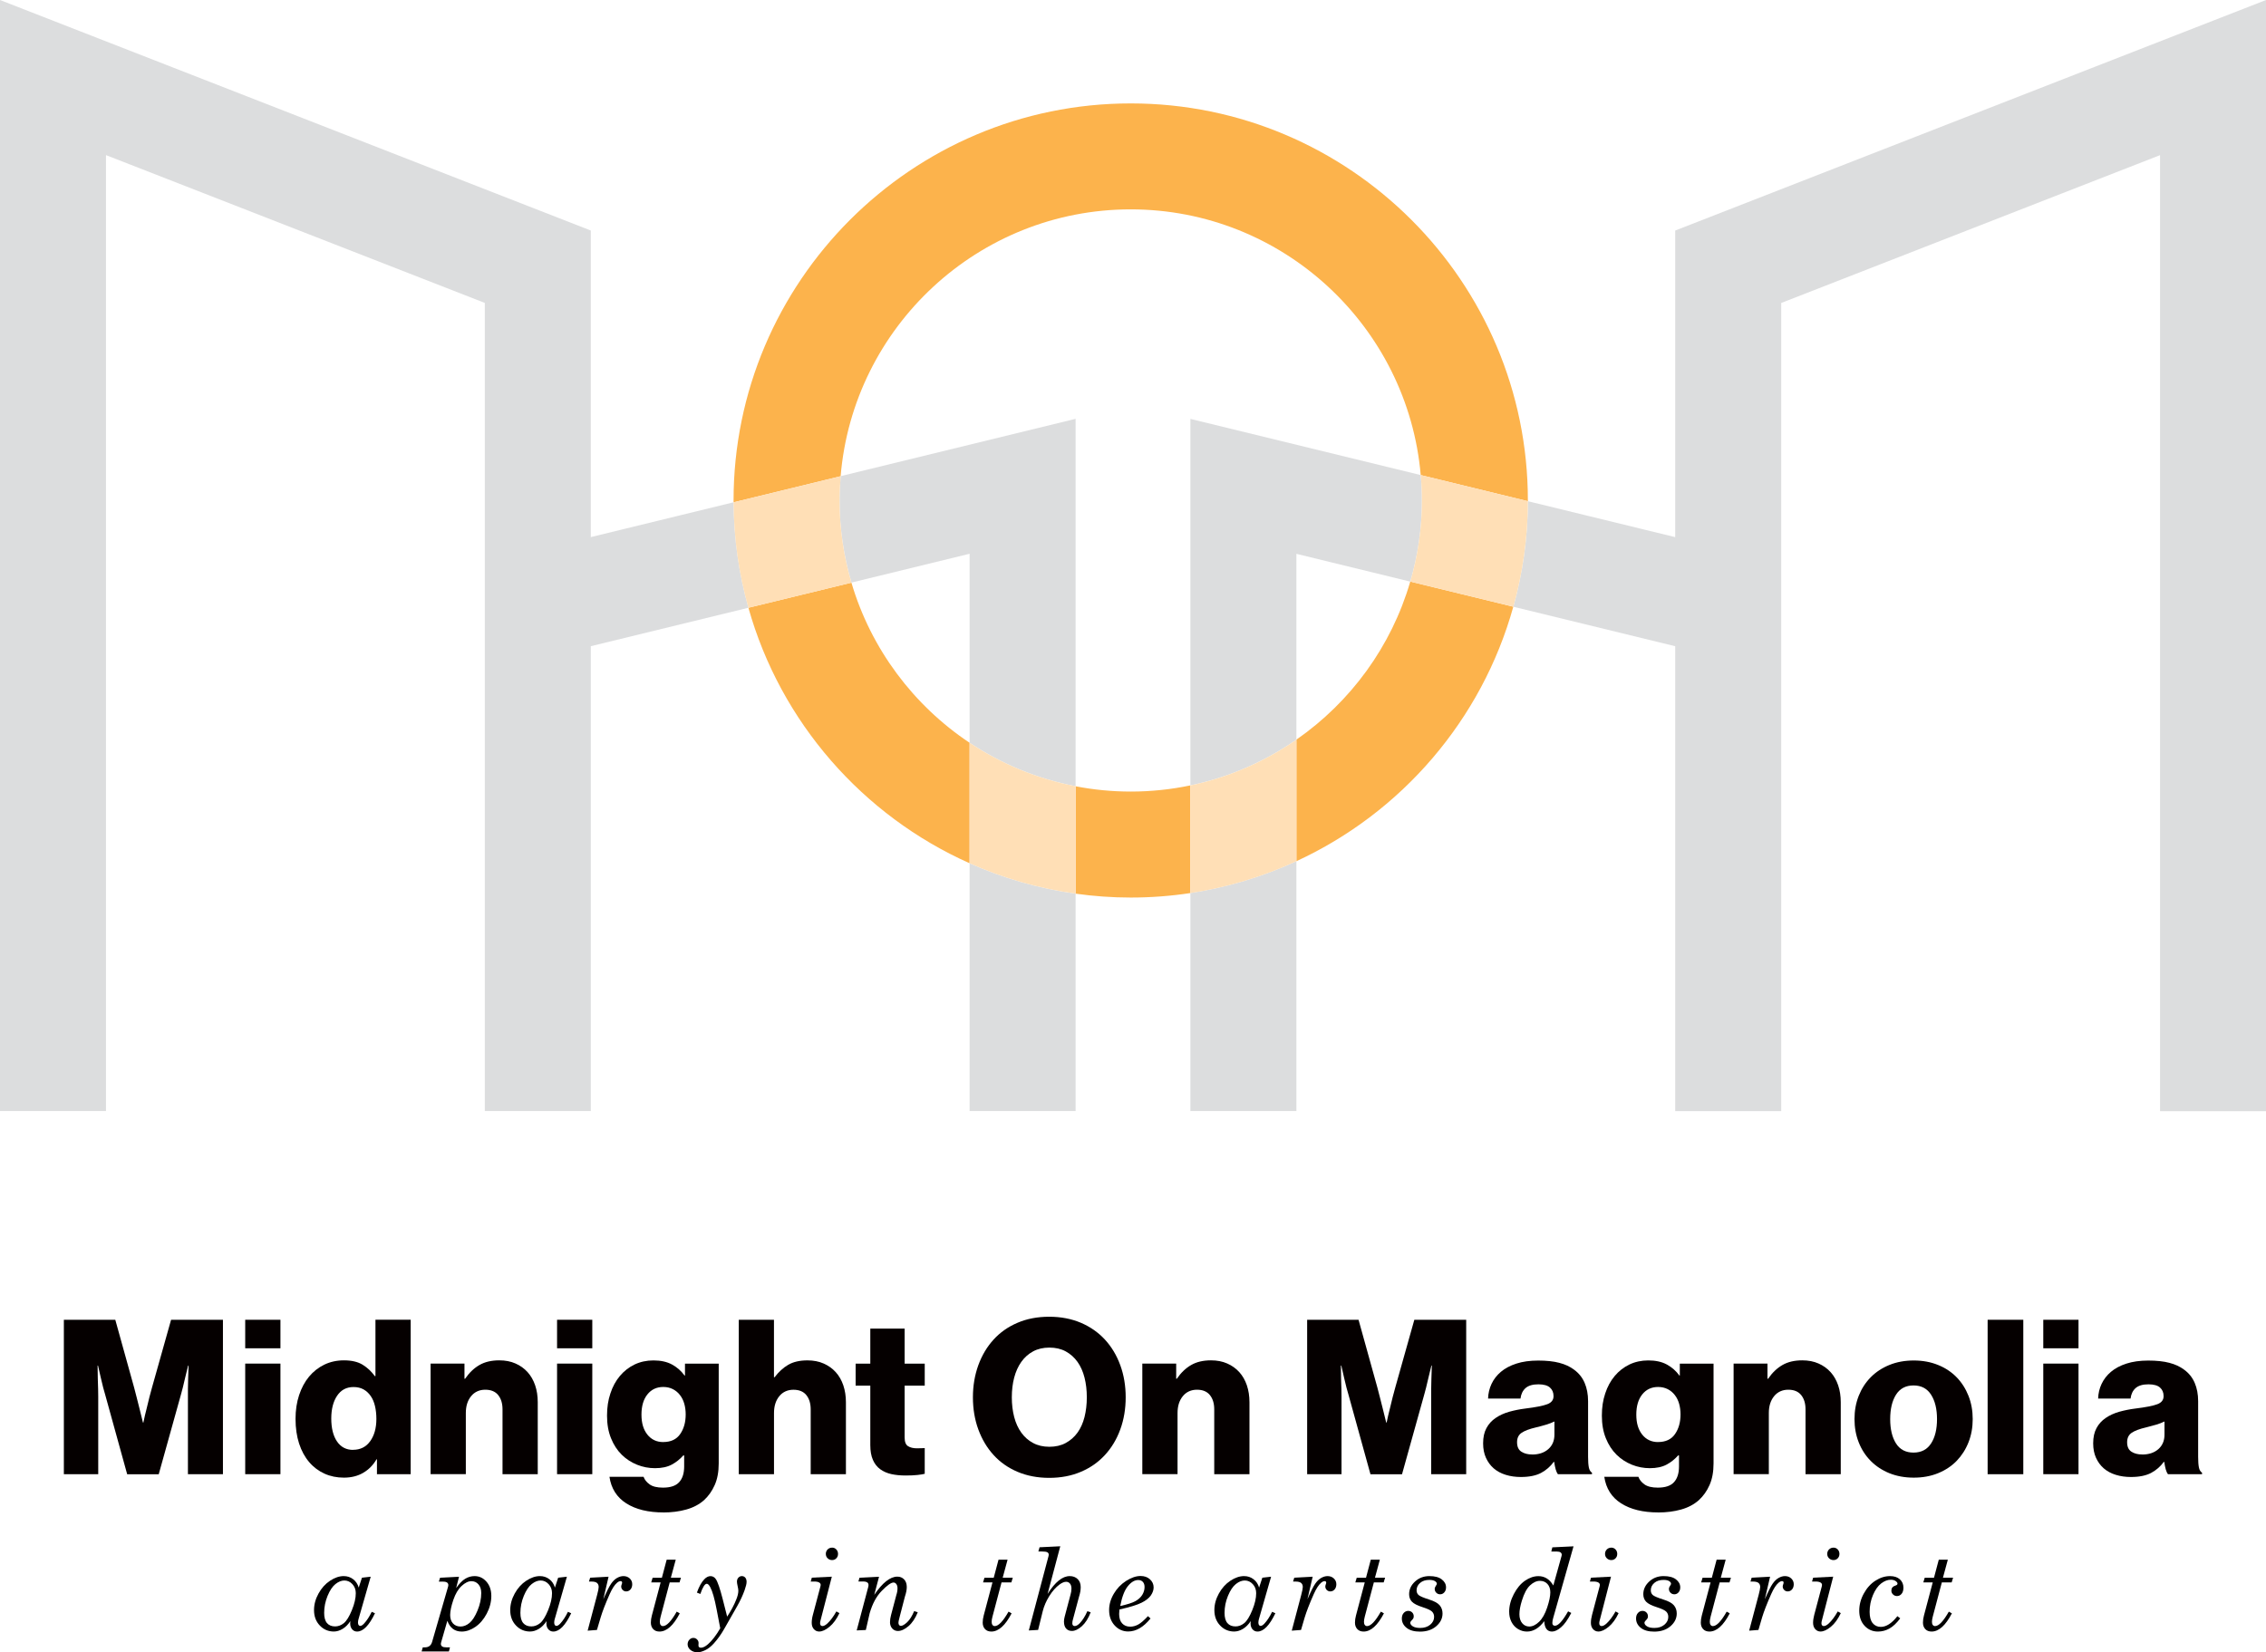 <?xml version="1.0" encoding="UTF-8"?> <svg xmlns="http://www.w3.org/2000/svg" id="Layer_1" data-name="Layer 1" viewBox="0 0 634.86 463.01"><defs><style> .cls-1 { fill: #dcddde; } .cls-2 { fill: #ffdfb6; } .cls-3 { fill: #050000; } .cls-4 { fill: #fcb34c; } </style></defs><path class="cls-3" d="M17.89,369.84h14.41l5.26,18.94c.2.69.43,1.58.7,2.7.26,1.11.53,2.19.82,3.24.32,1.25.65,2.56.97,3.93h.12c.28-1.37.58-2.69.91-3.93.24-1.05.5-2.13.79-3.24.28-1.11.53-2.01.73-2.7l5.33-18.94h14.53v43.28h-9.81v-23.88c0-.95.02-1.91.06-2.87.04-1.13.08-2.36.12-3.69h-.12c-.32,1.25-.61,2.4-.85,3.45-.2.93-.41,1.83-.64,2.7-.22.87-.39,1.5-.51,1.91l-6.24,22.39h-8.84l-6.17-22.33c-.12-.4-.3-1.05-.55-1.94-.24-.89-.46-1.8-.66-2.73-.24-1.05-.5-2.2-.79-3.45h-.12c0,1.33.02,2.56.06,3.69.04.97.07,1.93.09,2.9.02.97.03,1.68.03,2.12v21.73h-9.63v-43.28Z"></path><path class="cls-3" d="M68.7,382.12h9.87v30.99h-9.87v-30.99ZM68.7,369.84h9.87v7.99h-9.87v-7.99Z"></path><g><path class="cls-3" d="M98.91,406.28c2.06,0,3.66-.81,4.81-2.42,1.15-1.61,1.73-3.69,1.73-6.23,0-1.29-.13-2.49-.39-3.6-.26-1.11-.66-2.06-1.21-2.84-.55-.79-1.21-1.4-2-1.84-.79-.44-1.73-.66-2.81-.66-1.98,0-3.51.82-4.6,2.45-1.09,1.63-1.63,3.76-1.63,6.39s.53,4.84,1.61,6.41c1.07,1.57,2.57,2.36,4.51,2.36M96.36,414.08c-1.98,0-3.8-.37-5.45-1.12-1.65-.75-3.09-1.82-4.29-3.24-1.21-1.41-2.15-3.14-2.82-5.18-.66-2.04-1-4.35-1-6.93,0-2.42.33-4.64,1-6.66.67-2.01,1.59-3.74,2.78-5.17,1.19-1.43,2.61-2.55,4.27-3.36,1.65-.8,3.49-1.21,5.51-1.21,2.18,0,3.93.42,5.26,1.24,1.33.83,2.46,1.88,3.39,3.18h.18v-15.8h9.87v43.28h-9.45v-4.17h-.12c-.93,1.61-2.17,2.87-3.72,3.78-1.55.91-3.36,1.36-5.42,1.36"></path><path class="cls-3" d="M120.63,382.12h9.5v4.24h.18c1.17-1.7,2.51-2.98,4.03-3.85,1.51-.87,3.36-1.3,5.54-1.3,1.7,0,3.21.29,4.54.88,1.33.58,2.46,1.39,3.39,2.42.93,1.03,1.63,2.26,2.12,3.69s.73,3.02.73,4.75v20.16h-9.87v-18.16c0-1.66-.4-2.99-1.21-4-.81-1.01-2.02-1.51-3.63-1.51s-2.98.6-3.96,1.81c-.99,1.21-1.48,2.78-1.48,4.72v17.13h-9.87v-30.99Z"></path></g><path class="cls-3" d="M156.07,382.12h9.87v30.99h-9.87v-30.99ZM156.07,369.84h9.87v7.99h-9.87v-7.99Z"></path><g><path class="cls-3" d="M185.82,404.1c2.14,0,3.72-.75,4.75-2.24,1.03-1.49,1.54-3.32,1.54-5.5,0-1.05-.13-2.04-.39-2.97-.26-.93-.66-1.75-1.21-2.45-.54-.71-1.21-1.26-1.99-1.66s-1.69-.61-2.69-.61c-1.86,0-3.34.7-4.45,2.09-1.11,1.39-1.66,3.28-1.66,5.66s.55,4.21,1.66,5.6c1.11,1.39,2.59,2.09,4.45,2.09M185.88,423.83c-4.28,0-7.75-.85-10.41-2.54-2.66-1.69-4.24-4.18-4.72-7.44h9.56c.28.8.85,1.51,1.69,2.12.85.61,2.1.91,3.75.91,2.1,0,3.61-.51,4.54-1.54.93-1.03,1.39-2.49,1.39-4.39v-3.09h-.24c-.93,1.05-2.01,1.91-3.24,2.57-1.23.66-2.8,1-4.69,1-1.74,0-3.41-.32-5.03-.97-1.61-.65-3.05-1.58-4.3-2.81-1.25-1.23-2.25-2.76-2.99-4.6-.75-1.84-1.12-3.95-1.12-6.33s.31-4.34.94-6.23c.62-1.9,1.51-3.53,2.66-4.9,1.15-1.37,2.52-2.44,4.11-3.21,1.59-.76,3.36-1.15,5.29-1.15,2.06,0,3.8.38,5.21,1.15,1.41.77,2.58,1.8,3.51,3.09h.12v-3.33h9.45v27.96c0,2.34-.37,4.36-1.12,6.05-.75,1.69-1.75,3.1-2.99,4.24-1.37,1.21-3.04,2.09-5,2.63-1.96.55-4.09.82-6.39.82"></path><path class="cls-3" d="M206.97,369.84h9.87v16.1h.18c1.13-1.49,2.4-2.65,3.81-3.48,1.41-.82,3.21-1.24,5.39-1.24,1.7,0,3.21.29,4.54.88,1.33.59,2.46,1.39,3.39,2.42.93,1.03,1.63,2.26,2.12,3.69.48,1.43.73,3.02.73,4.75v20.16h-9.87v-18.16c0-1.66-.4-2.99-1.21-4-.81-1.01-2.02-1.51-3.63-1.51s-2.98.6-3.96,1.81c-.99,1.21-1.48,2.78-1.48,4.72v17.13h-9.87v-43.28Z"></path><path class="cls-3" d="M253.7,413.48c-1.45,0-2.77-.13-3.96-.39-1.19-.26-2.23-.72-3.12-1.36-.89-.65-1.58-1.52-2.06-2.63-.49-1.11-.73-2.49-.73-4.15v-16.65h-4.11v-6.17h4.11v-9.81h9.62v9.81h5.63v6.17h-5.63v14.53c0,1.21.31,2.02.94,2.42.62.4,1.46.61,2.51.61.44,0,.87-.01,1.27-.03.4-.02.71-.03.91-.03v7.2c-.44.12-1.12.23-2.02.33-.91.1-2.03.15-3.36.15"></path><path class="cls-3" d="M294.01,405.43c1.73,0,3.26-.35,4.57-1.06,1.31-.71,2.41-1.67,3.3-2.9.89-1.23,1.54-2.7,1.97-4.39.42-1.69.64-3.53.64-5.51s-.21-3.81-.64-5.51c-.43-1.7-1.08-3.17-1.97-4.42-.89-1.25-1.99-2.23-3.3-2.94-1.31-.71-2.84-1.06-4.57-1.06s-3.26.35-4.57,1.06c-1.32.71-2.41,1.69-3.3,2.94-.89,1.25-1.55,2.72-2,4.42-.44,1.69-.66,3.53-.66,5.51s.22,3.81.66,5.51c.44,1.69,1.11,3.16,2,4.39.89,1.23,1.98,2.2,3.3,2.9,1.31.71,2.83,1.06,4.57,1.06M293.95,414.14c-3.27,0-6.22-.57-8.87-1.69-2.65-1.13-4.89-2.7-6.72-4.72-1.84-2.02-3.26-4.41-4.27-7.17-1.01-2.76-1.51-5.76-1.51-8.99s.51-6.22,1.51-8.99c1.01-2.77,2.43-5.16,4.27-7.18,1.83-2.02,4.07-3.59,6.72-4.72,2.64-1.13,5.6-1.69,8.87-1.69s6.22.57,8.87,1.69c2.64,1.13,4.89,2.7,6.75,4.72,1.86,2.02,3.29,4.41,4.3,7.18,1.01,2.76,1.51,5.76,1.51,8.99s-.5,6.22-1.51,8.99c-1.01,2.77-2.44,5.15-4.3,7.17-1.85,2.02-4.1,3.6-6.75,4.72-2.65,1.13-5.6,1.69-8.87,1.69"></path><path class="cls-3" d="M320.03,382.12h9.5v4.24h.18c1.17-1.7,2.51-2.98,4.03-3.85,1.51-.87,3.36-1.3,5.54-1.3,1.7,0,3.21.29,4.54.88,1.33.58,2.46,1.39,3.39,2.42.93,1.03,1.63,2.26,2.12,3.69.48,1.43.73,3.02.73,4.75v20.16h-9.87v-18.16c0-1.66-.4-2.99-1.21-4-.81-1.01-2.02-1.51-3.63-1.51s-2.98.6-3.96,1.81c-.99,1.21-1.48,2.78-1.48,4.72v17.13h-9.87v-30.99Z"></path><path class="cls-3" d="M366.21,369.84h14.41l5.26,18.94c.2.69.43,1.58.7,2.7.26,1.11.54,2.19.82,3.24.32,1.25.65,2.56.97,3.93h.12c.28-1.37.58-2.69.91-3.93.24-1.05.5-2.13.79-3.24.28-1.11.53-2.01.73-2.7l5.33-18.94h14.53v43.28h-9.81v-23.88c0-.95.02-1.91.06-2.87.04-1.13.08-2.36.12-3.69h-.12c-.32,1.25-.61,2.4-.84,3.45-.21.93-.42,1.83-.64,2.7-.22.87-.39,1.5-.51,1.91l-6.24,22.39h-8.84l-6.17-22.33c-.12-.4-.3-1.05-.55-1.94-.24-.89-.46-1.8-.66-2.73-.25-1.05-.51-2.2-.79-3.45h-.12c0,1.33.02,2.56.06,3.69.04.97.07,1.93.09,2.9.02.97.03,1.68.03,2.12v21.73h-9.63v-43.28Z"></path><path class="cls-3" d="M429.27,407.6c1.85,0,3.36-.5,4.51-1.51,1.15-1.01,1.72-2.36,1.72-4.06v-3.69c-.64.32-1.4.61-2.27.88s-1.81.51-2.82.76c-1.9.44-3.27.96-4.11,1.54-.85.58-1.27,1.46-1.27,2.63,0,1.25.4,2.14,1.21,2.66.8.52,1.81.78,3.03.78M426.12,413.9c-1.53,0-2.96-.2-4.27-.61-1.31-.4-2.43-1.01-3.36-1.81-.93-.81-1.65-1.8-2.18-2.97-.53-1.17-.79-2.52-.79-4.05,0-1.7.31-3.12.94-4.27.62-1.15,1.48-2.1,2.58-2.84,1.09-.75,2.35-1.32,3.78-1.73,1.43-.4,2.96-.71,4.57-.91,2.91-.36,4.94-.76,6.11-1.21,1.17-.44,1.75-1.19,1.75-2.24s-.33-1.82-1-2.42-1.75-.91-3.24-.91c-1.57,0-2.76.34-3.57,1.03-.8.69-1.29,1.68-1.45,2.96h-9.08c.04-1.45.37-2.82.97-4.11.61-1.29,1.48-2.42,2.63-3.39,1.15-.97,2.59-1.74,4.33-2.3,1.73-.56,3.77-.85,6.11-.85s4.32.21,5.93.64c1.62.42,2.99,1.06,4.12,1.91,1.33.97,2.32,2.2,2.96,3.69.64,1.49.97,3.21.97,5.14v15.62c0,1.25.07,2.23.21,2.94.14.71.43,1.2.88,1.48v.42h-9.56c-.24-.32-.44-.78-.61-1.36s-.3-1.28-.42-2.09h-.12c-.93,1.29-2.11,2.32-3.54,3.09-1.43.76-3.32,1.15-5.66,1.15"></path><path class="cls-3" d="M464.54,404.1c2.14,0,3.72-.75,4.75-2.24,1.03-1.49,1.54-3.32,1.54-5.5,0-1.05-.13-2.04-.39-2.97-.26-.93-.66-1.75-1.21-2.45-.54-.71-1.21-1.26-1.99-1.66-.79-.4-1.69-.61-2.69-.61-1.86,0-3.34.7-4.45,2.09-1.11,1.39-1.66,3.28-1.66,5.66s.55,4.21,1.66,5.6c1.11,1.39,2.59,2.09,4.45,2.09M464.6,423.83c-4.28,0-7.75-.85-10.41-2.54-2.66-1.69-4.24-4.18-4.72-7.44h9.56c.28.8.84,1.51,1.69,2.12.85.61,2.1.91,3.75.91,2.1,0,3.61-.51,4.54-1.54.93-1.03,1.39-2.49,1.39-4.39v-3.09h-.24c-.93,1.05-2.01,1.91-3.24,2.57-1.23.66-2.8,1-4.69,1-1.74,0-3.41-.32-5.03-.97-1.61-.65-3.05-1.58-4.3-2.81-1.25-1.23-2.25-2.76-2.99-4.6-.75-1.84-1.12-3.95-1.12-6.33s.31-4.34.94-6.23c.62-1.9,1.51-3.53,2.66-4.9,1.15-1.37,2.52-2.44,4.11-3.21,1.59-.76,3.36-1.15,5.29-1.15,2.06,0,3.8.38,5.21,1.15,1.41.77,2.58,1.8,3.51,3.09h.12v-3.33h9.45v27.96c0,2.34-.37,4.36-1.12,6.05-.75,1.69-1.75,3.1-3,4.24-1.37,1.21-3.03,2.09-4.99,2.63-1.96.55-4.09.82-6.39.82"></path><path class="cls-3" d="M485.69,382.12h9.5v4.24h.18c1.17-1.7,2.51-2.98,4.03-3.85,1.51-.87,3.36-1.3,5.54-1.3,1.7,0,3.21.29,4.54.88,1.33.58,2.46,1.39,3.39,2.42.93,1.03,1.63,2.26,2.12,3.69s.73,3.02.73,4.75v20.16h-9.87v-18.16c0-1.66-.4-2.99-1.21-4-.81-1.01-2.02-1.51-3.63-1.51s-2.98.6-3.96,1.81c-.99,1.21-1.48,2.78-1.48,4.72v17.13h-9.87v-30.99Z"></path><path class="cls-3" d="M536.1,407.06c2.18,0,3.82-.86,4.93-2.57s1.66-3.99,1.66-6.81-.55-5.1-1.66-6.84-2.76-2.6-4.93-2.6-3.81.87-4.9,2.6c-1.09,1.73-1.63,4.02-1.63,6.84s.55,5.1,1.63,6.81c1.09,1.72,2.73,2.57,4.9,2.57M536.16,414.08c-2.5,0-4.77-.42-6.81-1.24-2.04-.83-3.78-1.98-5.24-3.45-1.45-1.47-2.58-3.21-3.36-5.21-.79-1.99-1.18-4.17-1.18-6.51s.39-4.51,1.18-6.51c.79-2,1.91-3.73,3.36-5.21,1.45-1.47,3.2-2.62,5.24-3.45,2.04-.83,4.31-1.25,6.81-1.25s4.77.42,6.81,1.25c2.04.82,3.77,1.97,5.21,3.45,1.43,1.47,2.54,3.21,3.33,5.21.79,2,1.18,4.17,1.18,6.51s-.39,4.51-1.18,6.51c-.79,2-1.9,3.73-3.33,5.21-1.43,1.47-3.17,2.62-5.21,3.45-2.04.83-4.31,1.24-6.81,1.24"></path></g><rect class="cls-3" x="556.87" y="369.84" width="9.99" height="43.28"></rect><path class="cls-3" d="M572.46,382.12h9.87v30.99h-9.87v-30.99ZM572.46,369.84h9.87v7.99h-9.87v-7.99Z"></path><path class="cls-3" d="M600.19,407.6c1.85,0,3.36-.5,4.51-1.51,1.15-1.01,1.72-2.36,1.72-4.06v-3.69c-.64.32-1.4.61-2.27.88-.87.26-1.81.51-2.82.76-1.9.44-3.27.96-4.11,1.54-.84.58-1.27,1.46-1.27,2.63,0,1.25.4,2.14,1.21,2.66.8.52,1.81.78,3.03.78M597.04,413.9c-1.53,0-2.96-.2-4.27-.61-1.31-.4-2.43-1.01-3.36-1.81-.93-.81-1.65-1.8-2.18-2.97-.53-1.17-.79-2.52-.79-4.05,0-1.7.31-3.12.94-4.27.62-1.15,1.48-2.1,2.58-2.84,1.09-.75,2.35-1.32,3.78-1.73,1.43-.4,2.96-.71,4.57-.91,2.91-.36,4.94-.76,6.11-1.21,1.17-.44,1.75-1.19,1.75-2.24s-.33-1.82-1-2.42-1.75-.91-3.24-.91c-1.57,0-2.76.34-3.57,1.03-.8.69-1.29,1.68-1.45,2.96h-9.08c.04-1.45.36-2.82.97-4.11.61-1.29,1.48-2.42,2.63-3.39s2.59-1.74,4.33-2.3c1.73-.56,3.77-.85,6.11-.85s4.32.21,5.93.64c1.62.42,2.99,1.06,4.12,1.91,1.33.97,2.32,2.2,2.96,3.69.64,1.49.97,3.21.97,5.14v15.62c0,1.25.07,2.23.21,2.94.14.71.43,1.2.88,1.48v.42h-9.56c-.24-.32-.44-.78-.61-1.36-.16-.58-.3-1.28-.42-2.09h-.12c-.93,1.29-2.11,2.32-3.54,3.09-1.44.76-3.32,1.15-5.66,1.15"></path><g><path class="cls-1" d="M235.52,133.44c-.19,2.24-.3,4.51-.3,6.8,0,7.99,1.18,15.72,3.33,23.02l33.1-8.08v52.96c8.84,5.9,18.9,10.1,29.7,12.18v-102.95l-65.83,16.06Z"></path><path class="cls-1" d="M271.65,311.36h29.7v-60.94c-10.43-1.45-20.39-4.36-29.7-8.51v69.45Z"></path></g><g><path class="cls-1" d="M333.51,220.09c10.84-2.27,20.89-6.7,29.7-12.82v-52.07l31.91,7.79c2.1-7.22,3.25-14.85,3.25-22.74,0-2.4-.12-4.77-.33-7.12l-64.53-15.74v102.7Z"></path><path class="cls-1" d="M333.51,311.36h29.7v-70.03c-9.29,4.28-19.25,7.34-29.7,8.92v61.11Z"></path></g><path class="cls-1" d="M165.52,150.52v-85.92L0,0v311.36h29.7V43.47l106.13,41.42v72.87l8.4-2.05-8.4,2.05v153.6h29.7v-130.28h0s44.16-10.77,44.16-10.77c-2.65-9.42-4.1-19.32-4.15-29.56l-40.01,9.76ZM469.34,64.6v85.92h0s-41.28-10.07-41.28-10.07c-.02,10.24-1.45,20.15-4.07,29.58l45.35,11.06v130.28h29.7v-153.6h0v-72.87l106.13-41.42v267.9h29.7V0l-165.52,64.6Z"></path><g><path class="cls-4" d="M238.55,163.27l-28.87,7.04c9,32.03,32.01,58.24,61.97,71.6v-33.76c-15.74-10.5-27.64-26.32-33.11-44.88"></path><path class="cls-4" d="M316.79,58.67c42.58,0,77.63,32.8,81.25,74.46l30.02,7.32c0-.07,0-.13,0-.2,0-61.36-49.92-111.27-111.27-111.27s-111.27,49.92-111.27,111.27c0,.17.01.34.01.51l29.99-7.31c3.47-41.81,38.58-74.78,81.27-74.78"></path><path class="cls-4" d="M316.79,221.82c-5.28,0-10.44-.52-15.44-1.48v30.09c5.05.71,10.2,1.09,15.44,1.09,5.68,0,11.27-.43,16.72-1.26v-30.17c-5.4,1.13-10.99,1.73-16.72,1.73"></path><path class="cls-4" d="M363.21,207.27v34.06c29.43-13.57,51.96-39.61,60.77-71.31l-28.87-7.04c-5.28,18.17-16.72,33.74-31.91,44.29"></path><path class="cls-2" d="M271.65,208.15v33.76c9.3,4.15,19.27,7.05,29.7,8.51v-30.09c-10.81-2.08-20.86-6.29-29.7-12.18"></path><path class="cls-2" d="M235.22,140.25c0-2.29.12-4.56.3-6.8l-29.99,7.31c.04,10.24,1.5,20.14,4.15,29.56l28.87-7.04c-2.16-7.31-3.33-15.03-3.33-23.03"></path><path class="cls-2" d="M333.51,220.09v30.17c10.45-1.58,20.41-4.64,29.7-8.92v-34.06c-8.8,6.11-18.85,10.55-29.7,12.82"></path><path class="cls-2" d="M398.04,133.13c.21,2.35.33,4.72.33,7.12,0,7.89-1.15,15.52-3.25,22.73l28.87,7.04c2.62-9.42,4.05-19.33,4.07-29.58l-30.02-7.32Z"></path><path d="M96.49,442.9c-.82,0-1.65.33-2.49.99-.84.66-1.58,1.77-2.22,3.31-.64,1.55-.96,3.13-.96,4.77,0,1.29.26,2.25.8,2.87.53.62,1.29.93,2.27.93.88,0,1.69-.31,2.45-.92.75-.61,1.5-1.82,2.24-3.62.74-1.8,1.11-3.4,1.1-4.79,0-1-.32-1.84-.95-2.52-.64-.68-1.38-1.02-2.24-1.02M98.14,454.3c-.62.96-1.35,1.68-2.17,2.17-.82.49-1.63.73-2.44.73-1.55,0-2.87-.56-3.94-1.69-1.08-1.13-1.61-2.57-1.61-4.31,0-1.58.42-3.13,1.26-4.65s1.91-2.71,3.23-3.58c1.32-.87,2.59-1.3,3.83-1.3,1,0,1.88.29,2.65.88.76.59,1.28,1.37,1.55,2.34l.91-2.77,2.45-.28-3.42,11.91c-.1.32-.14.65-.14.97,0,.29.06.51.18.67.12.16.26.24.43.24.31,0,.67-.21,1.07-.64.77-.82,1.5-1.93,2.17-3.31l.91.4c-1.64,3.42-3.31,5.13-5.02,5.13-.55,0-1.01-.21-1.38-.63-.36-.42-.55-.97-.55-1.63l.04-.64Z"></path><path d="M132.1,443.09c-.89,0-1.81.45-2.78,1.35-.96.9-1.73,2.2-2.31,3.9-.58,1.7-.87,3.1-.89,4.21,0,1.01.26,1.8.79,2.38.53.58,1.23.87,2.11.87s1.71-.33,2.52-1c.81-.67,1.56-1.83,2.25-3.49.69-1.66,1.04-3.3,1.04-4.9,0-1.02-.26-1.83-.78-2.42-.52-.6-1.17-.89-1.95-.89M125.33,454.2l-1.7,5.9c-.07.24-.11.44-.11.59,0,.28.12.51.35.69.24.18.64.26,1.23.26h.97l-.3,1.14h-7.65l.33-1.14h.55c1.08,0,1.77-.51,2.06-1.53l4.49-15.53c.04-.12.06-.25.06-.39,0-.3-.12-.54-.35-.71s-.62-.26-1.17-.26h-1.14l.34-1.09,5.31-.28-.8,3.17c.89-1.26,1.74-2.13,2.56-2.62s1.68-.73,2.6-.73c1.3,0,2.4.51,3.32,1.55.91,1.03,1.37,2.38,1.37,4.03s-.43,3.31-1.28,4.93c-.86,1.62-1.92,2.86-3.2,3.73s-2.55,1.3-3.82,1.3c-1.94,0-3.27-1-4.02-3.01"></path><path d="M151.47,442.9c-.82,0-1.65.33-2.49.99-.84.66-1.58,1.77-2.22,3.31-.64,1.55-.96,3.13-.96,4.77,0,1.29.26,2.25.8,2.87.53.62,1.29.93,2.27.93.88,0,1.69-.31,2.45-.92.75-.61,1.5-1.82,2.24-3.62.74-1.8,1.11-3.4,1.1-4.79,0-1-.32-1.84-.95-2.52-.64-.68-1.38-1.02-2.24-1.02M153.11,454.3c-.62.96-1.35,1.68-2.17,2.17-.82.49-1.63.73-2.44.73-1.55,0-2.87-.56-3.94-1.69-1.08-1.13-1.61-2.57-1.61-4.31,0-1.58.42-3.13,1.26-4.65s1.91-2.71,3.23-3.58c1.32-.87,2.59-1.3,3.83-1.3,1,0,1.88.29,2.65.88.76.59,1.28,1.37,1.55,2.34l.91-2.77,2.45-.28-3.42,11.91c-.1.32-.14.65-.14.97,0,.29.06.51.18.67.12.16.26.24.43.24.31,0,.67-.21,1.07-.64.77-.82,1.5-1.93,2.17-3.31l.91.4c-1.64,3.42-3.31,5.13-5.02,5.13-.55,0-1.01-.21-1.38-.63-.36-.42-.55-.97-.55-1.63l.04-.64Z"></path><path d="M167.24,456.76l-2.6.2,2.66-10.04c.29-1.07.43-1.81.43-2.2,0-.5-.16-.88-.48-1.14-.32-.26-.83-.38-1.55-.38h-.69l.33-1.08,5.16-.28-1.47,6.32c.94-2.16,1.66-3.61,2.18-4.35.51-.74,1.08-1.29,1.68-1.63.61-.34,1.2-.51,1.78-.51.7,0,1.29.22,1.76.65.47.44.7.98.7,1.63,0,.61-.17,1.09-.49,1.46-.33.37-.73.55-1.21.55-.39,0-.71-.14-.98-.41-.27-.27-.41-.6-.41-.98,0-.15.06-.37.16-.64.06-.17.1-.3.1-.41,0-.15-.04-.25-.11-.33s-.19-.11-.35-.11c-.28,0-.61.15-.97.46-.69.59-1.37,1.64-2.04,3.14-1.21,2.72-2.06,4.93-2.56,6.62l-1.02,3.45Z"></path><path d="M186.77,437.07h2.55l-1.37,5.05h2.83l-.4,1.31h-2.75l-2.55,9.63c-.14.55-.22,1.03-.22,1.43s.08.68.25.89c.16.2.37.3.61.3,1.05,0,2.34-1.35,3.87-4.05l.86.48c-1.77,3.4-3.67,5.1-5.68,5.1-.75,0-1.34-.23-1.77-.69-.43-.46-.65-1.07-.65-1.81,0-.64.09-1.3.28-2l2.46-9.27h-2.64l.39-1.31h2.6l1.34-5.05Z"></path><path d="M203.73,453.03c1.08-1.65,1.93-3.24,2.54-4.78.4-.97.59-1.8.59-2.49,0-.29-.07-.76-.22-1.39-.11-.51-.17-.9-.17-1.15,0-.45.13-.82.4-1.11.27-.29.59-.44.96-.44.4,0,.72.14.97.43s.37.69.37,1.2-.19,1.27-.56,2.33c-.51,1.44-1.21,2.94-2.09,4.49l-3.67,6.44c-.83,1.45-1.77,2.77-2.85,3.97-.78.86-1.58,1.5-2.4,1.89-.82.4-1.55.6-2.18.6-.79,0-1.45-.22-1.98-.66-.53-.44-.79-.97-.79-1.58,0-.5.16-.93.48-1.27.32-.35.7-.52,1.13-.52.39,0,.74.14,1.03.43.29.29.43.62.43.99l-.03.55v.19c-.01.18.05.32.17.42.12.11.3.17.51.17.59,0,1.25-.33,1.99-.98,1.15-1.01,2.29-2.5,3.43-4.46l-1.02-5.32c-.57-2.99-1.16-5.06-1.77-6.19-.35-.65-.68-.97-.98-.97-.55,0-1.16.96-1.81,2.86l-.96-.39c.6-1.67,1.28-2.91,2.06-3.72.57-.6,1.15-.89,1.75-.89s1.12.28,1.49.83c.53.78,1.16,2.62,1.9,5.5l1.28,5.03Z"></path><path d="M233.11,433.69c.48,0,.88.17,1.2.51.32.34.48.76.48,1.26s-.16.9-.48,1.23c-.32.33-.72.49-1.19.49s-.9-.17-1.24-.5c-.34-.33-.51-.75-.51-1.23s.17-.92.5-1.25c.33-.33.75-.5,1.24-.5M233.05,441.84l-3.15,12.2c-.1.32-.14.6-.14.83,0,.27.06.47.18.6.12.14.29.2.49.2.39,0,.84-.24,1.37-.72.87-.8,1.71-1.93,2.52-3.38l.86.48c-.78,1.66-1.7,2.93-2.78,3.82-1.07.89-2.04,1.33-2.9,1.33-.58,0-1.07-.22-1.47-.66-.4-.44-.61-1.03-.61-1.75s.1-1.46.32-2.25l2.12-7.99c.04-.14.07-.26.07-.39,0-.28-.12-.5-.36-.66-.32-.21-.8-.31-1.45-.31h-.98l.31-1.08,5.62-.28Z"></path><path d="M246.28,441.84l-1.34,5.08c2.31-3.4,4.46-5.1,6.47-5.1.77,0,1.4.26,1.9.78.49.52.74,1.23.74,2.14,0,.76-.18,1.66-.53,2.7l-1.37,5.29-.33,1.32c-.06.3-.1.55-.1.75,0,.23.07.42.19.58.13.16.28.24.46.24.47,0,1.06-.35,1.79-1.03.73-.69,1.38-1.73,1.96-3.11l1.01.33c-.7,1.71-1.57,3.01-2.62,3.9-1.05.89-2.03,1.34-2.94,1.34-.63,0-1.16-.23-1.58-.69-.42-.46-.64-1.05-.64-1.77,0-.61.1-1.27.29-1.99l1.5-5.68c.21-.62.31-1.23.31-1.83,0-.5-.11-.9-.33-1.19-.22-.29-.48-.43-.78-.43-.68,0-1.77.76-3.27,2.3-1.51,1.53-2.65,3.64-3.42,6.32l-1.07,4.68-2.56.12,3.23-12.16c.05-.19.08-.37.08-.55,0-.31-.1-.55-.3-.7-.27-.2-.65-.3-1.14-.3h-1.39l.3-1.05,5.5-.28Z"></path><path d="M279.74,437.07h2.55l-1.37,5.05h2.83l-.4,1.31h-2.75l-2.55,9.63c-.15.55-.22,1.03-.22,1.43s.08.68.25.89c.16.2.37.3.61.3,1.05,0,2.34-1.35,3.87-4.05l.86.48c-1.77,3.4-3.67,5.1-5.68,5.1-.75,0-1.34-.23-1.77-.69-.43-.46-.65-1.07-.65-1.81,0-.64.09-1.3.28-2l2.46-9.27h-2.64l.39-1.31h2.6l1.34-5.05Z"></path><path d="M297.05,433.33l-3.55,13.34c2.1-3.34,4.17-5,6.2-5,.92,0,1.66.28,2.23.84.57.55.85,1.31.85,2.26,0,.82-.16,1.72-.48,2.71l-1.67,6.24c-.14.43-.2.83-.2,1.2,0,.24.06.42.18.55.12.14.28.2.47.2.44,0,.91-.26,1.41-.77.79-.81,1.51-1.94,2.15-3.39l.94.3c-.66,1.71-1.49,3.01-2.48,3.9-.99.89-1.92,1.33-2.78,1.33-.69,0-1.23-.23-1.63-.68-.4-.45-.6-1.11-.6-1.96,0-.42.07-.87.2-1.36l1.65-6.22c.17-.55.25-1.11.25-1.66,0-.6-.14-1.07-.42-1.4-.28-.33-.64-.5-1.06-.5-.53,0-1.15.25-1.84.75-1.05.77-2.01,1.85-2.88,3.24-.87,1.39-1.48,2.8-1.84,4.23l-1.3,5.27-2.61.15,5.5-20.74c.06-.18.08-.36.08-.54,0-.27-.14-.48-.4-.63s-.79-.22-1.59-.22h-.91l.33-1.18,5.82-.28Z"></path><path d="M313.85,450.05c1.99-.44,3.41-.89,4.25-1.36.84-.47,1.48-1.05,1.92-1.75.43-.7.65-1.44.65-2.21,0-.62-.16-1.09-.48-1.44-.32-.35-.75-.52-1.3-.52-1,0-1.97.57-2.9,1.72-.93,1.14-1.65,3-2.14,5.57M313.63,451.06c-.05.49-.08.9-.08,1.23,0,1.15.28,2.03.84,2.63.55.61,1.32.92,2.27.92.75,0,1.49-.2,2.22-.59.73-.39,1.64-1.18,2.74-2.36l.72.66c-1.97,2.43-4.05,3.64-6.25,3.64-1.5,0-2.77-.57-3.8-1.69-1.03-1.13-1.55-2.56-1.55-4.32,0-1.54.43-3.06,1.3-4.54.87-1.49,2.02-2.69,3.46-3.62,1.45-.92,2.8-1.38,4.05-1.38,1.07,0,1.95.31,2.63.93.68.62,1.03,1.38,1.03,2.27,0,.76-.27,1.52-.8,2.28-.54.75-1.4,1.43-2.6,2.02-1.19.6-3.25,1.23-6.17,1.89"></path><path d="M348.75,442.9c-.83,0-1.66.33-2.49.99-.84.66-1.58,1.77-2.22,3.31-.64,1.55-.96,3.13-.96,4.77,0,1.29.26,2.25.8,2.87.53.62,1.29.93,2.27.93.88,0,1.69-.31,2.45-.92.75-.61,1.5-1.82,2.24-3.62.74-1.8,1.11-3.4,1.1-4.79,0-1-.32-1.84-.95-2.52-.64-.68-1.38-1.02-2.23-1.02M350.39,454.3c-.62.96-1.35,1.68-2.17,2.17-.82.49-1.63.73-2.44.73-1.55,0-2.87-.56-3.94-1.69-1.08-1.13-1.61-2.57-1.61-4.31,0-1.58.42-3.13,1.26-4.65.84-1.52,1.91-2.71,3.23-3.58,1.31-.87,2.59-1.3,3.83-1.3,1,0,1.88.29,2.65.88.77.59,1.29,1.37,1.56,2.34l.91-2.77,2.45-.28-3.42,11.91c-.09.32-.14.65-.14.97,0,.29.06.51.18.67.12.16.26.24.43.24.31,0,.67-.21,1.07-.64.77-.82,1.5-1.93,2.17-3.31l.91.4c-1.64,3.42-3.31,5.13-5.02,5.13-.55,0-1.01-.21-1.38-.63-.36-.42-.55-.97-.55-1.63l.04-.64Z"></path><path d="M364.51,456.76l-2.6.2,2.66-10.04c.29-1.07.43-1.81.43-2.2,0-.5-.16-.88-.48-1.14-.32-.26-.84-.38-1.55-.38h-.69l.33-1.08,5.16-.28-1.47,6.32c.94-2.16,1.66-3.61,2.18-4.35.51-.74,1.08-1.29,1.68-1.63s1.19-.51,1.78-.51c.7,0,1.29.22,1.75.65.47.44.71.98.71,1.63,0,.61-.17,1.09-.49,1.46-.33.37-.73.55-1.21.55-.39,0-.72-.14-.99-.41-.27-.27-.4-.6-.4-.98,0-.15.05-.37.15-.64.06-.17.1-.3.1-.41,0-.15-.04-.25-.11-.33-.07-.07-.19-.11-.35-.11-.28,0-.6.15-.97.46-.69.59-1.37,1.64-2.04,3.14-1.21,2.72-2.06,4.93-2.57,6.62l-1.01,3.45Z"></path><path d="M384.04,437.07h2.55l-1.37,5.05h2.84l-.4,1.31h-2.75l-2.55,9.63c-.14.55-.22,1.03-.22,1.43s.08.68.25.89c.16.2.37.3.61.3,1.05,0,2.34-1.35,3.87-4.05l.86.48c-1.78,3.4-3.67,5.1-5.69,5.1-.75,0-1.34-.23-1.77-.69-.43-.46-.65-1.07-.65-1.81,0-.64.09-1.3.28-2l2.46-9.27h-2.64l.39-1.31h2.6l1.34-5.05Z"></path><path d="M400.48,441.67c1.49,0,2.64.3,3.44.91.8.61,1.21,1.36,1.21,2.25,0,.58-.16,1.04-.48,1.4-.32.36-.71.54-1.17.54-.43,0-.78-.14-1.08-.44-.29-.29-.44-.64-.44-1.06,0-.27.11-.57.33-.89.18-.24.27-.43.27-.56,0-.27-.18-.52-.53-.74-.35-.22-.87-.34-1.57-.34-1.08,0-1.95.28-2.6.85-.65.57-.98,1.25-.98,2.06,0,.55.19,1,.57,1.33.37.33,1.37.76,2.98,1.27,1.41.44,2.38.97,2.92,1.6.53.64.8,1.4.8,2.3,0,1.36-.58,2.55-1.75,3.56-1.17,1.01-2.69,1.52-4.57,1.52-1.62,0-2.87-.35-3.75-1.06-.89-.7-1.33-1.58-1.33-2.62,0-.63.17-1.15.52-1.54.35-.39.78-.59,1.27-.59.45,0,.82.15,1.11.44.29.29.43.65.43,1.08,0,.21-.04.39-.11.56-.08.17-.25.37-.51.62-.23.23-.34.44-.34.64,0,.36.24.69.71.99.48.3,1.16.45,2.06.45,1.15,0,2.08-.3,2.81-.91.73-.61,1.09-1.34,1.09-2.18,0-.61-.19-1.1-.58-1.49-.39-.39-1.25-.79-2.55-1.21-1.57-.5-2.6-1.03-3.1-1.58-.51-.55-.77-1.25-.77-2.08,0-1.36.55-2.54,1.66-3.56,1.11-1.02,2.45-1.52,4.02-1.52"></path><path d="M431.45,443c-.96,0-1.88.43-2.79,1.28s-1.66,2.27-2.27,4.25c-.47,1.5-.7,2.78-.7,3.83s.26,1.9.79,2.52c.52.61,1.18.92,1.97.92.92,0,1.84-.44,2.76-1.33.92-.89,1.67-2.22,2.26-4,.59-1.78.88-3.19.88-4.24,0-.99-.27-1.77-.81-2.36-.54-.58-1.24-.87-2.09-.87M440.85,433.33l-5.68,20.02c-.17.57-.25,1.06-.25,1.47,0,.24.06.43.19.56.13.14.31.2.54.2.93,0,2.15-1.34,3.68-4.03l.89.44c-.98,1.9-1.94,3.24-2.87,4.03-.93.79-1.77,1.19-2.52,1.19-.68,0-1.2-.24-1.57-.73-.36-.48-.57-1.21-.61-2.18-1.45,1.94-3.06,2.91-4.83,2.91-.89,0-1.72-.23-2.51-.7-.79-.47-1.4-1.14-1.84-1.99-.44-.86-.65-1.82-.65-2.88,0-1.62.43-3.26,1.29-4.91.86-1.66,1.91-2.91,3.15-3.77,1.24-.85,2.49-1.28,3.76-1.28.87,0,1.65.22,2.35.65.69.43,1.3,1.09,1.82,1.97l2.31-8.29c.03-.11.05-.22.05-.32,0-.27-.11-.49-.33-.65-.21-.17-.55-.25-1-.25h-1.6l.3-1.18,5.9-.28Z"></path><path d="M451.41,433.69c.48,0,.88.17,1.21.51.32.34.48.76.48,1.26s-.16.9-.48,1.23c-.32.33-.72.49-1.19.49s-.9-.17-1.24-.5c-.34-.33-.51-.75-.51-1.23s.17-.92.5-1.25c.33-.33.75-.5,1.23-.5M451.35,441.84l-3.15,12.2c-.1.32-.14.6-.14.83,0,.27.06.47.18.6.12.14.29.2.49.2.39,0,.84-.24,1.37-.72.87-.8,1.71-1.93,2.53-3.38l.85.48c-.78,1.66-1.7,2.93-2.78,3.82-1.07.89-2.04,1.33-2.9,1.33-.58,0-1.06-.22-1.47-.66-.4-.44-.61-1.03-.61-1.75s.11-1.46.32-2.25l2.12-7.99c.04-.14.07-.26.07-.39,0-.28-.12-.5-.36-.66-.32-.21-.81-.31-1.45-.31h-.98l.31-1.08,5.62-.28Z"></path><path d="M466.1,441.67c1.49,0,2.64.3,3.44.91.8.61,1.21,1.36,1.21,2.25,0,.58-.16,1.04-.48,1.4-.32.36-.71.54-1.17.54-.43,0-.78-.14-1.08-.44-.29-.29-.44-.64-.44-1.06,0-.27.11-.57.33-.89.18-.24.26-.43.26-.56,0-.27-.17-.52-.52-.74-.35-.22-.87-.34-1.57-.34-1.08,0-1.95.28-2.6.85-.65.57-.98,1.25-.98,2.06,0,.55.19,1,.56,1.33.38.33,1.37.76,2.99,1.27,1.41.44,2.38.97,2.92,1.6.53.64.8,1.4.8,2.3,0,1.36-.58,2.55-1.75,3.56-1.17,1.01-2.69,1.52-4.57,1.52-1.62,0-2.87-.35-3.75-1.06-.89-.7-1.33-1.58-1.33-2.62,0-.63.17-1.15.52-1.54.35-.39.78-.59,1.27-.59.45,0,.82.15,1.11.44.29.29.43.65.43,1.08,0,.21-.04.39-.12.56-.08.17-.25.37-.51.62-.23.23-.34.44-.34.64,0,.36.24.69.71.99s1.16.45,2.06.45c1.15,0,2.08-.3,2.81-.91.72-.61,1.09-1.34,1.09-2.18,0-.61-.19-1.1-.58-1.49-.39-.39-1.25-.79-2.55-1.21-1.57-.5-2.6-1.03-3.1-1.58-.51-.55-.77-1.25-.77-2.08,0-1.36.55-2.54,1.66-3.56,1.11-1.02,2.45-1.52,4.02-1.52"></path><path d="M480.93,437.07h2.55l-1.37,5.05h2.84l-.4,1.31h-2.75l-2.55,9.63c-.14.55-.22,1.03-.22,1.43s.08.68.25.89c.16.2.37.3.61.3,1.05,0,2.34-1.35,3.87-4.05l.86.48c-1.78,3.4-3.67,5.1-5.69,5.1-.75,0-1.34-.23-1.77-.69-.43-.46-.65-1.07-.65-1.81,0-.64.09-1.3.28-2l2.46-9.27h-2.64l.39-1.31h2.6l1.34-5.05Z"></path><path d="M492.66,456.76l-2.6.2,2.66-10.04c.29-1.07.43-1.81.43-2.2,0-.5-.16-.88-.48-1.14-.32-.26-.84-.38-1.55-.38h-.69l.33-1.08,5.16-.28-1.47,6.32c.94-2.16,1.66-3.61,2.18-4.35.51-.74,1.08-1.29,1.68-1.63s1.19-.51,1.78-.51c.7,0,1.29.22,1.75.65.47.44.71.98.71,1.63,0,.61-.17,1.09-.49,1.46-.33.37-.73.55-1.21.55-.39,0-.72-.14-.98-.41-.27-.27-.41-.6-.41-.98,0-.15.05-.37.15-.64.06-.17.1-.3.1-.41,0-.15-.04-.25-.11-.33s-.19-.11-.35-.11c-.28,0-.6.15-.97.46-.69.59-1.37,1.64-2.04,3.14-1.21,2.72-2.06,4.93-2.57,6.62l-1.01,3.45Z"></path><path d="M513.66,433.69c.48,0,.88.17,1.21.51.32.34.48.76.48,1.26s-.16.9-.48,1.23c-.32.33-.72.49-1.19.49s-.9-.17-1.24-.5c-.34-.33-.51-.75-.51-1.23s.17-.92.5-1.25c.33-.33.75-.5,1.23-.5M513.6,441.84l-3.15,12.2c-.09.32-.14.6-.14.83,0,.27.06.47.18.6.12.14.29.2.49.2.39,0,.84-.24,1.37-.72.87-.8,1.71-1.93,2.53-3.38l.85.48c-.78,1.66-1.7,2.93-2.78,3.82-1.07.89-2.04,1.33-2.9,1.33-.58,0-1.06-.22-1.47-.66-.4-.44-.61-1.03-.61-1.75s.11-1.46.32-2.25l2.12-7.99c.04-.14.06-.26.06-.39,0-.28-.12-.5-.36-.66-.32-.21-.81-.31-1.45-.31h-.98l.31-1.08,5.62-.28Z"></path><path d="M531.6,452.91l.78.6c-1,1.33-2.01,2.29-3.02,2.85-1.01.57-2.09.85-3.22.85-1.5,0-2.75-.54-3.75-1.62-1-1.08-1.49-2.49-1.49-4.23,0-1.64.42-3.24,1.27-4.79.85-1.56,1.94-2.77,3.27-3.62,1.34-.86,2.7-1.28,4.09-1.28,1.16,0,2.08.3,2.75.9.66.6,1,1.38,1,2.34,0,.74-.17,1.32-.52,1.73-.34.41-.77.62-1.28.62-.44,0-.81-.15-1.12-.45-.3-.29-.46-.65-.46-1.07,0-.71.37-1.18,1.12-1.41.4-.12.6-.3.6-.55s-.18-.48-.53-.73c-.35-.24-.79-.36-1.34-.36-.9,0-1.79.34-2.7,1.03-.9.69-1.67,1.77-2.3,3.25-.63,1.48-.94,3.06-.94,4.72,0,1.42.29,2.48.86,3.17.57.69,1.33,1.04,2.28,1.04,1.52,0,3.07-1,4.63-2.99"></path><path d="M543.17,437.07h2.55l-1.37,5.05h2.84l-.4,1.31h-2.75l-2.55,9.63c-.14.55-.22,1.03-.22,1.43s.08.68.25.89c.16.2.37.3.61.3,1.05,0,2.34-1.35,3.87-4.05l.86.48c-1.78,3.4-3.67,5.1-5.69,5.1-.75,0-1.34-.23-1.77-.69-.43-.46-.65-1.07-.65-1.81,0-.64.09-1.3.28-2l2.46-9.27h-2.64l.39-1.31h2.6l1.34-5.05Z"></path></g></svg> 